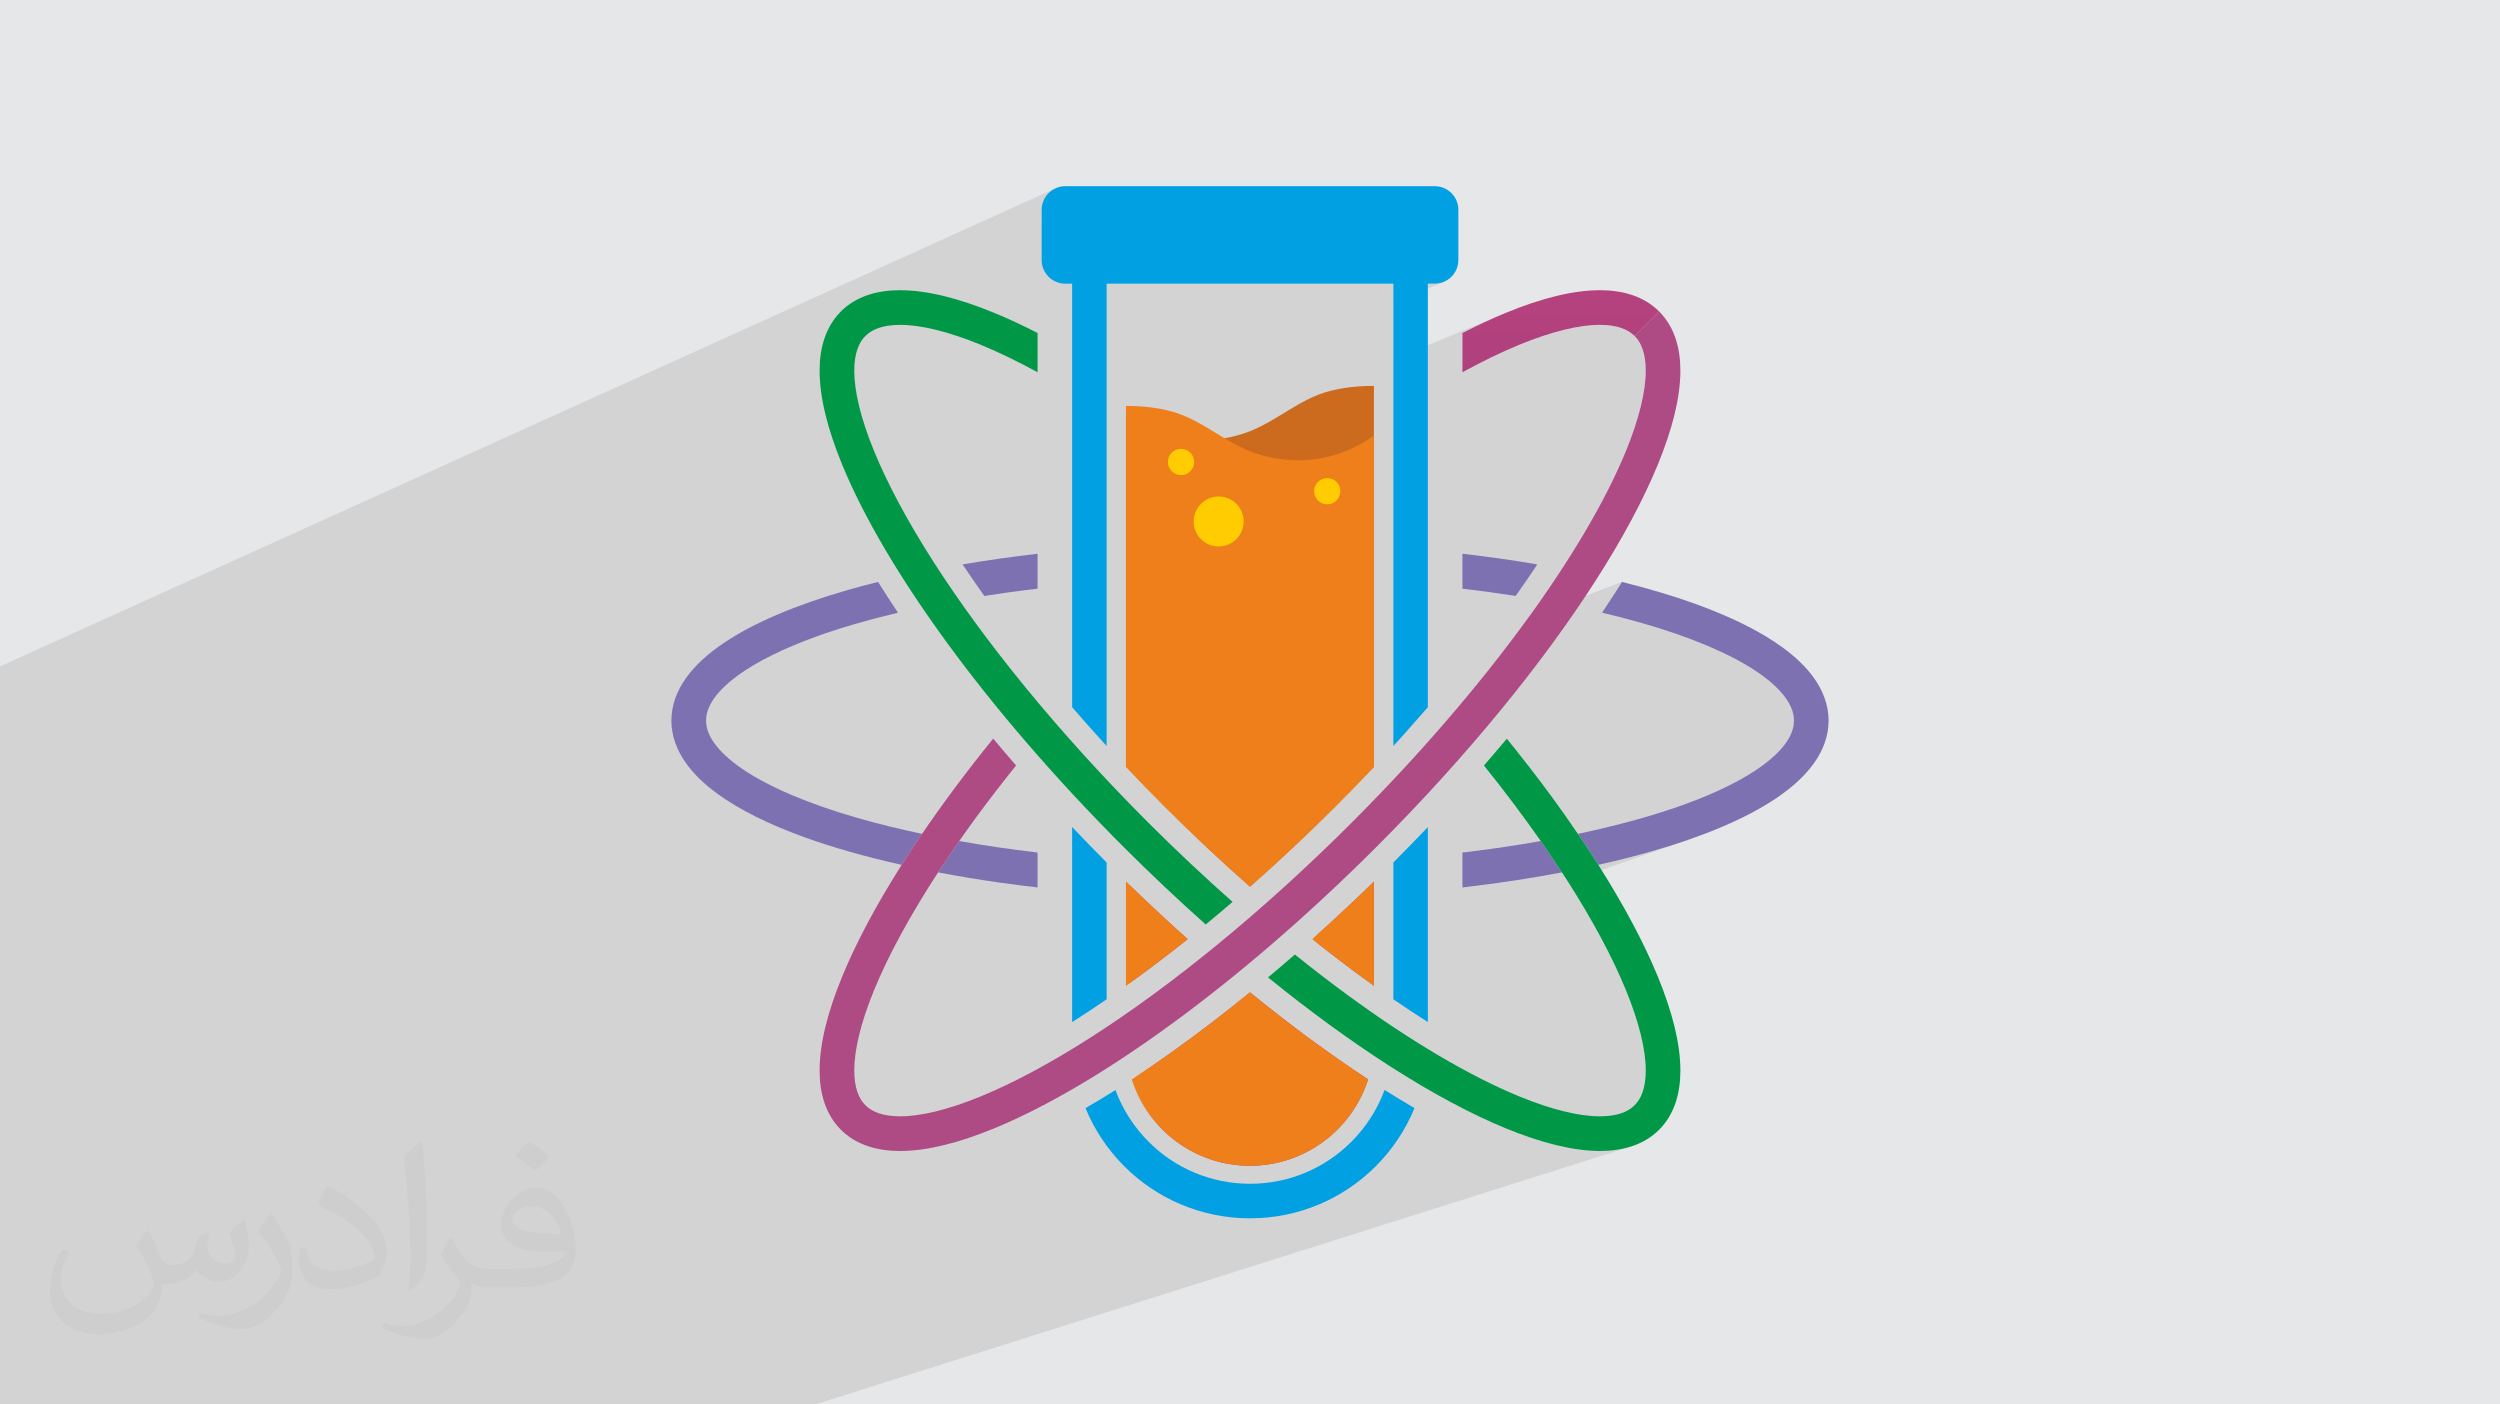<?xml version="1.0" encoding="UTF-8"?>
<!DOCTYPE svg PUBLIC "-//W3C//DTD SVG 1.1//EN" "http://www.w3.org/Graphics/SVG/1.1/DTD/svg11.dtd">
<!-- Creator: CorelDRAW 2020 (64-Bit) -->
<svg xmlns="http://www.w3.org/2000/svg" xml:space="preserve" width="94.192mm" height="52.917mm" version="1.1" style="shape-rendering:geometricPrecision; text-rendering:geometricPrecision; image-rendering:optimizeQuality; fill-rule:evenodd; clip-rule:evenodd"
viewBox="0 0 9404.92 5283.66"
 xmlns:xlink="http://www.w3.org/1999/xlink"
 xmlns:xodm="http://www.corel.com/coreldraw/odm/2003">
 <defs>
  <style type="text/css">
   <![CDATA[
    .fil0 {fill:#E6E7E8}
    .fil17 {fill:#FECC00;fill-rule:nonzero}
    .fil16 {fill:#EF7F1A;fill-rule:nonzero}
    .fil14 {fill:#CC6B1E;fill-rule:nonzero}
    .fil4 {fill:#AE4A84;fill-rule:nonzero}
    .fil3 {fill:#7E71B1;fill-rule:nonzero}
    .fil11 {fill:#00A0E3;fill-rule:nonzero}
    .fil6 {fill:#009846;fill-rule:nonzero}
    .fil2 {fill:#373435;fill-opacity:0.031}
    .fil1 {fill:#2B2A29;fill-opacity:0.102}
    .fil8 {fill:url(#id0);fill-rule:nonzero}
    .fil10 {fill:url(#id1);fill-rule:nonzero}
    .fil7 {fill:url(#id2);fill-rule:nonzero}
    .fil9 {fill:url(#id3);fill-rule:nonzero}
    .fil5 {fill:url(#id4);fill-rule:nonzero}
    .fil13 {fill:url(#id5);fill-rule:nonzero}
    .fil15 {fill:url(#id6);fill-rule:nonzero}
    .fil12 {fill:url(#id7);fill-rule:nonzero}
   ]]>
  </style>
  <linearGradient id="id0" gradientUnits="userSpaceOnUse" x1="3186.38" y1="1171.05" x2="3186.38" y2="4420.24">
   <stop offset="0" style="stop-opacity:1; stop-color:#EFBD2F"/>
   <stop offset="1" style="stop-opacity:1; stop-color:#B5427E"/>
  </linearGradient>
  <linearGradient id="id1" gradientUnits="userSpaceOnUse" x1="6172.43" y1="1171.05" x2="6172.43" y2="4359.62">
   <stop offset="0" style="stop-opacity:1; stop-color:#B5427E"/>
   <stop offset="1" style="stop-opacity:1; stop-color:#6E3180"/>
  </linearGradient>
  <linearGradient id="id2" gradientUnits="userSpaceOnUse" xlink:href="#id0" x1="3186.38" y1="1088.1" x2="3186.38" y2="4439.54">
  </linearGradient>
  <linearGradient id="id3" gradientUnits="userSpaceOnUse" xlink:href="#id1" x1="6172.43" y1="1089.43" x2="6172.43" y2="4377.12">
  </linearGradient>
  <linearGradient id="id4" gradientUnits="userSpaceOnUse" xlink:href="#id1" x1="5871.6" y1="1091.33" x2="5871.6" y2="4337.62">
  </linearGradient>
  <linearGradient id="id5" gradientUnits="userSpaceOnUse" xlink:href="#id0" x1="4261.27" y1="4059.37" x2="4358.14" y2="4059.37">
  </linearGradient>
  <linearGradient id="id6" gradientUnits="userSpaceOnUse" xlink:href="#id0" x1="4937.88" y1="3512.54" x2="4963.13" y2="3512.54">
  </linearGradient>
  <linearGradient id="id7" gradientUnits="userSpaceOnUse" xlink:href="#id0" x1="4236.67" y1="3512.42" x2="4261.97" y2="3512.42">
  </linearGradient>
 </defs>
 <g id="Layer_x0020_1">
  <polygon class="fil0" points="-0,0 9404.92,0 9404.92,5283.66 -0,5283.66 "/>
  <polygon class="fil1" points="-0,3766.48 -0,3758.71 -0,3752.24 -0,3751.14 -0,3744.18 -0,3744.11 -0,3741.09 -0,3731.74 -0,3724.92 -0,3721.95 -0,3689.35 -0,3688.6 -0,3660.51 -0,3656.7 -0,3654.96 -0,3647.79 -0,3622.81 -0,3619.33 -0,3616.72 -0,3615.21 -0,3569.73 -0,3559.24 -0,3549.21 -0,3543.61 -0,3537.66 -0,3530.94 -0,3530.83 -0,3527.61 -0,3352.81 -0,3349.59 -0,3346.43 -0,3320.03 -0,3172.71 -0,3112.64 -0,3085.83 -0,2913.71 -0,2834.51 -0,2771.35 -0,2762.55 -0,2728.61 -0,2722.35 -0,2713.99 -0,2707.02 -0,2706.38 -0,2660.07 -0,2654.34 -0,2639.62 -0,2607.93 -0,2594.49 -0,2578.68 -0,2557.19 -0,2507 3972.97,707.37 3957.85,715.58 3944.68,726.44 3933.81,739.61 3925.61,754.73 3920.42,771.43 3918.62,789.36 3918.62,847.37 4033.35,795.82 4033.35,983.32 4163.09,925.81 5241.8,925.81 5241.8,1067.14 5397.3,1067.14 5415.23,1065.34 5431.94,1060.15 5241.8,1140.4 5241.8,1352.65 5655.77,1180.62 5645.84,1184.81 5635.87,1189.08 5625.83,1193.45 5615.75,1197.92 5605.61,1202.47 5595.43,1207.11 5585.19,1211.85 5574.91,1216.67 5564.58,1221.57 5554.19,1226.56 5543.77,1231.64 5533.29,1236.8 5522.77,1242.04 5512.2,1247.36 5501.6,1252.76 5501.6,1385.01 5715.15,1297.19 5737.86,1288.04 5760.16,1279.49 5782.02,1271.53 5803.41,1264.18 5824.34,1257.41 5844.78,1251.24 5864.71,1245.66 5884.12,1240.68 5902.99,1236.29 5921.31,1232.49 5939.05,1229.29 5956.21,1226.67 5972.76,1224.66 5988.68,1223.23 6003.98,1222.39 6018.62,1222.14 6030.41,1222.33 6041.71,1222.91 6052.51,1223.86 6062.8,1225.16 6072.59,1226.81 6081.87,1228.78 6090.64,1231.08 6093.84,1232.08 6241.59,1171.72 6195.48,1217.84 6195.46,1217.85 6126.21,1246.08 6195.47,1217.84 6149.36,1263.95 6150.57,1265.18 6151.76,1266.43 6152.93,1267.7 6154.09,1268.99 6155.23,1270.3 6156.35,1271.62 6157.46,1272.97 6158.55,1274.34 6161.7,1278.56 6164.71,1282.99 6167.56,1287.61 6170.27,1292.47 6172.82,1297.57 6175.24,1302.91 6177.52,1308.52 6179.65,1314.4 6182.24,1322.66 6184.52,1331.43 6186.49,1340.72 6188.14,1350.51 6189.45,1360.8 6190.4,1371.59 6190.98,1382.9 6191.17,1394.69 6190.92,1409.33 6190.08,1424.61 6188.65,1440.54 6186.63,1457.09 6184.02,1474.25 6180.81,1491.99 6177.02,1510.3 6172.64,1529.17 6167.64,1548.59 6162.07,1568.52 6155.9,1588.95 6149.13,1609.88 6141.77,1631.28 6133.81,1653.14 6125.26,1675.44 6116.11,1698.16 6108.89,1715.49 6101.34,1733.06 6093.47,1750.85 6085.29,1768.85 6076.78,1787.07 6067.95,1805.5 6058.82,1824.14 6049.37,1842.97 6039.62,1862 6029.54,1881.23 6019.18,1900.65 6008.49,1920.25 5997.52,1940.03 5986.24,1959.99 5974.66,1980.12 5962.79,2000.42 5950.63,2020.88 5938.17,2041.5 5925.43,2062.28 5912.4,2083.21 5899.08,2104.28 5885.48,2125.49 5871.59,2146.85 5857.43,2168.35 5842.99,2189.96 5828.28,2211.71 5813.29,2233.58 5798.03,2255.57 5782.51,2277.66 5766.71,2299.87 5750.65,2322.17 5750.31,2322.64 6101.69,2189.16 6098.66,2194.02 6095.63,2198.88 6092.6,2203.74 6089.56,2208.62 6086.51,2213.49 6083.43,2218.37 6080.34,2223.26 6077.22,2228.17 6071.11,2237.68 6064.93,2247.23 6058.69,2256.8 6052.4,2266.39 6046.06,2276 6039.67,2285.63 6033.25,2295.28 6026.79,2304.93 6036.6,2307.27 6046.38,2309.61 6056.09,2311.98 6065.76,2314.37 6075.36,2316.76 6084.93,2319.18 6094.42,2321.61 6103.88,2324.05 6113.27,2326.52 6122.61,2328.99 6131.9,2331.48 6141.12,2334 6150.29,2336.52 6159.4,2339.06 6168.45,2341.61 6177.45,2344.19 6194.85,2349.24 6212.03,2354.36 6228.98,2359.53 6245.7,2364.75 6262.2,2370.04 6278.46,2375.37 6294.49,2380.77 6310.29,2386.21 6325.84,2391.7 6341.15,2397.24 6356.21,2402.82 6371.02,2408.45 6385.59,2414.14 6399.91,2419.85 6413.96,2425.61 6427.77,2431.41 6441.3,2437.25 6454.58,2443.12 6467.59,2449.03 6480.33,2454.97 6492.79,2460.95 6504.99,2466.97 6516.91,2473.01 6528.55,2479.07 6539.91,2485.16 6550.98,2491.28 6561.77,2497.43 6572.27,2503.59 6582.47,2509.78 6592.38,2515.98 6602,2522.21 6611.31,2528.45 6629.03,2540.91 6645.51,2553.37 6660.74,2565.82 6674.7,2578.19 6687.41,2590.46 6698.84,2602.6 6708.99,2614.55 6717.87,2626.3 6725.53,2637.84 6731.98,2649.01 6737.29,2659.86 6741.51,2670.45 6744.71,2680.79 6746.94,2690.96 6748.24,2700.96 6748.69,2710.86 6748.24,2720.75 6746.94,2730.76 6744.71,2740.91 6741.51,2751.25 6737.29,2761.84 6731.98,2772.69 6725.53,2783.88 6717.87,2795.41 6710.17,2805.67 6701.49,2816.11 6691.84,2826.68 6681.22,2837.37 6669.61,2848.16 6657.05,2859 6643.52,2869.9 6629.02,2880.8 6615.57,2890.35 6601.41,2899.89 6586.54,2909.4 6570.98,2918.87 6554.73,2928.3 6537.81,2937.67 6520.22,2946.99 6501.98,2956.24 6483.09,2965.43 6463.55,2974.55 6443.4,2983.57 6422.62,2992.51 6401.24,3001.36 6379.25,3010.1 6356.69,3018.73 6333.53,3027.25 6322.81,3031.09 6311.96,3034.92 5952.59,3161.56 5955.84,3166.41 5960.76,3173.75 5965.64,3181.07 5970.5,3188.38 5975.33,3195.69 5980.13,3202.98 5984.9,3210.26 5989.63,3217.52 5994.34,3224.77 5999.02,3232 6003.66,3239.22 6008.26,3246.43 6012.84,3253.61 6025.98,3250.65 6039.04,3247.66 6052.03,3244.64 6064.94,3241.6 6077.78,3238.53 6090.54,3235.43 6103.22,3232.3 6115.82,3229.14 6128.33,3225.97 6140.76,3222.75 6153.11,3219.51 6165.38,3216.24 6177.54,3212.95 6189.62,3209.61 6201.6,3206.26 6213.49,3202.87 6231.71,3197.56 6249.7,3192.19 6267.49,3186.76 6285.06,3181.25 6302.43,3175.7 6319.57,3170.08 6336.5,3164.39 6353.21,3158.65 5898.76,3316.94 5903.55,3324.47 5912.4,3338.5 5921.12,3352.46 5929.71,3366.36 5938.18,3380.19 5946.52,3393.96 5954.72,3407.65 5962.79,3421.28 5970.74,3434.83 5978.56,3448.31 5986.25,3461.71 5993.8,3475.04 6001.21,3488.29 6008.49,3501.46 6015.65,3514.55 6022.66,3527.56 6029.54,3540.48 6036.29,3553.32 6042.9,3566.08 6049.37,3578.75 6055.7,3591.33 6061.9,3603.82 6067.95,3616.23 6073.87,3628.54 6079.65,3640.75 6085.29,3652.88 6090.78,3664.9 6096.13,3676.83 6101.34,3688.67 6106.41,3700.4 6111.33,3712.02 6116.11,3723.55 6125.26,3746.27 6133.81,3768.56 6141.77,3790.42 6149.13,3811.82 6155.9,3832.75 6162.07,3853.19 6167.64,3873.12 6172.64,3892.53 6177.02,3911.4 6180.81,3929.71 6184.02,3947.45 6186.63,3964.61 6188.65,3981.16 6190.08,3997.09 6190.92,4012.38 6191.17,4027.01 6190.98,4038.81 6190.4,4050.11 6189.45,4060.9 6188.14,4071.2 6186.49,4080.98 6184.52,4090.27 6182.24,4099.04 6179.65,4107.3 6176.78,4115.08 6173.65,4122.38 6170.27,4129.23 6166.62,4135.66 6162.72,4141.7 6158.55,4147.37 6154.09,4152.72 6149.36,4157.77 6144.32,4162.5 6138.98,4166.95 6133.29,4171.13 6127.26,4175.03 6120.83,4178.66 6113.98,4182.05 6106.68,4185.17 6098.9,4188.05 5784.86,4288.61 5785.33,4288.76 5796.83,4292.31 5808.25,4295.71 5819.58,4298.95 5830.83,4302.05 5842,4304.98 5853.07,4307.77 5864.06,4310.39 5874.97,4312.86 5885.79,4315.17 5896.52,4317.3 5907.17,4319.29 5917.73,4321.11 5928.21,4322.76 5938.6,4324.24 5948.9,4325.56 5959.12,4326.71 5969.25,4327.7 5979.3,4328.51 5989.25,4329.14 5999.13,4329.61 6008.91,4329.89 6018.62,4330 6026.73,4329.93 6034.77,4329.74 6042.76,4329.4 6050.69,4328.92 6058.57,4328.31 6066.38,4327.55 6074.12,4326.64 6081.8,4325.59 6089.43,4324.38 6096.98,4323.04 6104.47,4321.52 6111.9,4319.85 6119.25,4318.02 6126.52,4316.03 6133.74,4313.87 3065.99,5283.66 3007.68,5283.66 2677.39,5283.66 2637.89,5283.66 2624.25,5283.66 2526.25,5283.66 2524.64,5283.66 2447.35,5283.66 2314.18,5283.66 2233.58,5283.66 2060.85,5283.66 2032.23,5283.66 1964.13,5283.66 1641.07,5283.66 1536.39,5283.66 1443.98,5283.66 1428.04,5283.66 1112.59,5283.66 949.15,5283.66 817.2,5283.66 781.7,5283.66 780.38,5283.66 740.1,5283.66 716.59,5283.66 691.59,5283.66 612.71,5283.66 590.44,5283.66 452.89,5283.66 410.32,5283.66 356.48,5283.66 350.16,5283.66 252.47,5283.66 251.29,5283.66 241.96,5283.66 233.36,5283.66 220.32,5283.66 201.21,5283.66 196.54,5283.66 171.38,5283.66 153.34,5283.66 150.43,5283.66 47.4,5283.66 -0,5283.66 -0,5274.39 -0,5270.8 -0,5265.5 -0,5259.37 -0,5259.32 -0,5244.14 -0,5234.31 -0,5225.26 -0,5215.81 -0,5209.07 -0,5181.92 -0,5165.04 -0,5157.56 -0,5128.39 -0,5122.87 -0,5118.83 -0,5102.39 -0,5083.03 -0,5046.24 -0,5046.15 -0,5032.03 -0,4944.82 -0,4936.42 -0,4916.91 -0,4869.44 -0,4859.49 -0,4839.17 -0,4782.13 -0,4754.03 -0,4751.01 -0,4719.76 -0,4670.81 -0,4657.15 -0,4625.91 -0,4609.4 -0,4578.74 -0,4538.32 -0,4531.59 -0,4531.5 -0,4529.18 -0,4520.31 -0,4507.18 -0,4495.29 -0,4460.6 -0,4425.1 -0,4403.64 -0,4338.42 -0,4320.53 -0,4319.36 -0,4235.22 -0,4233.07 -0,4229.17 -0,4110.33 -0,4056.03 -0,3907.95 -0,3907.37 -0,3905.58 -0,3904.13 -0,3899.31 -0,3886.98 -0,3860.37 -0,3845.5 -0,3817.7 -0,3817.31 -0,3798.42 -0,3786.05 -0,3778.01 -0,3768.18 "/>
  <path class="fil2" d="M557.14 4629.28c17.95,27.21 29.6,53.36 40.96,82.43 8.45,16.91 12.93,48.09 52.57,48.09 11.61,0 28.28,-3.42 43.06,-11.61 16.63,-8.73 29.32,-21.94 35.94,-42l15.85 -53.36 38.57 -19.02 2.64 2.64c-5.27,20.09 -6.59,39.36 -6.59,54.43 0,44.63 38.57,61.56 69.22,61.56 17.95,0 34.09,-8.73 34.09,-25.11 0,-21.13 -8.98,-57.06 -20.62,-89.29 17.95,-17.95 35.94,-35.94 56.53,-50.47l3.17 1.6c8.98,38.04 14,75.56 14,100.66 0,24.57 -10.83,51.79 -19.81,69.49 -18.49,34.87 -51.25,62.62 -90.87,62.62 -30.1,0 -63.65,-15.07 -86.66,-43.06l-1.32 0c-21.66,26.96 -55.22,51.25 -108.86,51.25l-16.63 0c-2.64,35.41 -10.29,60.49 -21.94,82.95 -31.95,62.34 -126.81,106.47 -216.1,106.47 -124.17,0 -186.51,-71.59 -186.51,-166.96 0,-58.91 19.27,-113.6 48.88,-152.42l24.29 10.04c-18.49,35.41 -30.91,68.68 -30.91,101.45 0,89.29 72.66,131.83 156.4,131.83 77.68,0 173.83,-49.41 191.28,-106.72 -6.59,-62.62 -30.1,-91.93 -66.04,-148.99 10.83,-19.02 24.83,-38.04 42.28,-58.38l3.17 0 0 0 0 0 -0.02 -0.09zm1432.14 -336.04c26.15,16.39 51.79,35.66 76.87,57.85 -14,19.81 -31.45,37.79 -53.11,53.64 -25.11,-20.34 -50.19,-37.79 -75.84,-56.27 17.42,-19.55 34.62,-38.29 52.04,-55.22l0 0 0 0 0 0 0 0 0 0 0.03 0zm13.47 244.11c-42.28,0 -76.87,27.75 -76.87,48.34 0,44.13 84.53,57.85 185.72,57.31 -12.68,-51.79 -57.06,-105.68 -108.86,-105.68l0.01 0.03zm-94.86 236.19c54.96,0 103.04,-1.6 139.74,-10.83 40.96,-10.29 75.56,-30.91 75.56,-45.17 0,-3.7 0,-8.19 -1.32,-11.89 -22.98,2.11 -49.41,2.11 -72.38,2.11 -74.49,0 -131.55,-16.91 -154.02,-58.66 -5.55,-11.61 -9.51,-24.57 -9.51,-39.36 0,-40.43 17.42,-79.79 48.09,-107 25.61,-22.45 53.89,-36.44 82.67,-36.44 52.04,0 93.51,41.75 122.57,107.54 15.85,35.94 26.68,77.4 26.68,129.72 0,34.87 -9.51,64.19 -31.17,85.85 -40.43,39.11 -114.92,53.89 -229.04,53.89l-51.79 0 0 0 -13.47 0c-28.28,0 -48.62,-5.02 -64.72,-17.42l-2.64 0c0.79,6.59 1.32,12.93 1.32,19.02 0,25.61 -8.45,58.38 -25.61,84.53 -50.72,75.3 -105.68,108.04 -153.24,108.04 -48.09,0 -107,-18.49 -160.11,-42.54l9.51 -18.49c17.17,7.13 40.96,11.89 73.7,11.89 85.85,0 198.66,-82.43 212.66,-163 -3.17,-6.59 -8.98,-15.32 -17.17,-24.57 -25.11,-29.85 -40.96,-54.68 -55.75,-80.83 12.68,-25.11 24.29,-45.17 35.13,-63.4l4.49 -0.53c36.72,74.77 69.99,117.55 144.23,117.55l11.61 0 0 0 53.89 0 0 0 0 0 0 0 0 0 0 0 0.09 0.01zm-371.98 79c6.34,-34.34 6.87,-72.91 6.87,-108.86l0 -53.36c0,-99.6 -12.68,-244.36 -22.98,-338.68 17.95,-19.27 43.06,-42 62.87,-57.31l5.81 1.6c13.47,118.62 16.63,256 16.63,383.06 0,33.3 -1.32,65.79 -4.49,89.55 -1.85,30.1 -19.27,52.83 -56.53,87.7l-8.19 -3.7zm-382.8 -157.19c1.85,46.77 24.83,83.49 105.15,83.49 49.93,0 92.19,-12.93 138.96,-35.13 8.45,-3.7 12.93,-8.73 12.93,-12.93 0,-29.32 -22.45,-68.15 -60.23,-103.55 -36.72,-33.3 -85.34,-62.62 -130.76,-82.18 -15.6,-6.59 -20.62,-13.47 -20.62,-20.09 0,-13.47 17.95,-41.75 32.77,-62.09l5.02 -0.53c52.04,27.21 110.17,67.64 153.24,112.53 39.11,41.47 63.4,83.49 63.4,129.19 0,33.81 -10.29,65.51 -26.96,95.11 -57.06,28.79 -117.83,50.72 -178.06,50.72 -73.17,0 -123.1,-34.34 -123.1,-114.92 0,-8.73 0,-22.19 3.17,-39.64l25.11 0 0 0 0 0 0 0 0 0 0 0 -0.02 0zm-132.37 -132.9l45.45 73.45c16.63,27.21 32.23,56.81 32.23,103.55l0 59.7c0,48.34 -30.91,100.13 -80.83,151.38 -39.11,34.62 -73.7,49.41 -105.68,49.41 -47.55,0 -101.98,-14.79 -164.85,-41.75l7.13 -18.49c19.81,5.27 42.79,9.77 71.06,9.77 90.36,-0.53 182.8,-66.57 225.08,-147.15 5.02,-9.26 6.87,-17.95 6.87,-24.04 0,-9.26 -5.02,-19.55 -8.98,-28.79 -22.98,-43.31 -48.62,-82.95 -76.87,-119.68 14.79,-23.25 29.6,-45.7 45.7,-67.9l3.7 0.53 0 0 0 0 0 0 0 0 0 0 -0.02 0.01z"/>
  <g id="_1991369900464">
   <path class="fil3" d="M3703.11 2242.06c25.07,-3.92 50.13,-7.88 75.83,-11.51 40.64,-5.76 82.26,-11.04 124.36,-16.05l0 -131.33c-97.74,11.38 -191.95,24.78 -282.08,40.06 25.88,38.94 53.24,78.61 81.9,118.83z"/>
   <path class="fil3" d="M3468.74 3136.91c-85.81,-18.08 -166.65,-37.91 -241.29,-59.39 -186.76,-53.57 -336.11,-117.58 -433.85,-184.25 -48.92,-33.19 -84.6,-66.85 -106.57,-97.86 -22.06,-31.28 -30.7,-58.27 -30.81,-84.55 0.11,-26.29 8.76,-53.28 30.81,-84.55 19.25,-27.13 48.92,-56.31 88.86,-85.39 69.82,-51.03 170.49,-101.35 295.49,-146.45 90.25,-32.64 193.43,-62.64 306.87,-89.42 -26.22,-39.14 -51.17,-77.77 -74.97,-115.92 -38.32,9.57 -75.9,19.39 -111.86,29.72 -195.33,56.31 -355.2,123.12 -471.15,201.74 -57.93,39.46 -105.22,82.05 -139.5,130.09 -34.2,47.77 -55.1,102.62 -54.99,160.18 -0.11,57.55 20.79,112.41 54.99,160.18 29.97,42.06 69.97,79.9 118.26,115.16 84.58,61.56 195.13,115.6 328.01,163.73 107.61,38.87 230.35,73.51 364.95,103.65 2.87,-4.51 5.56,-8.96 8.47,-13.48 21.7,-33.94 44.6,-68.4 68.29,-103.18z"/>
   <path class="fil3" d="M5501.6 2083.24l0 131.22c68.67,8.18 135.56,17.3 200.2,27.44 28.63,-40.21 55.74,-79.73 81.6,-118.63 -45.48,-7.71 -91.61,-15.13 -139.12,-21.87 -46.54,-6.6 -94.35,-12.53 -142.67,-18.16z"/>
   <path class="fil3" d="M5501.6 3207.21l0 131.33c131.65,-15.33 256.95,-34.32 374.43,-56.61 -25.23,-38.74 -51.83,-78.11 -79.77,-118.06 -55.2,9.78 -111.76,19 -170.3,27.3 -40.64,5.76 -82.26,11.04 -124.36,16.05z"/>
   <path class="fil3" d="M3903.3 3338.48l0 -131.22c-102.81,-12.25 -201.38,-26.73 -294.87,-43.28 -27.96,39.98 -54.13,79.18 -79.38,117.93 74.3,14.1 151.37,27.03 231.58,38.41 46.55,6.6 94.34,12.53 142.67,18.16z"/>
   <path class="fil3" d="M6824.15 2550.68c-29.98,-42.05 -69.99,-79.89 -118.28,-115.15 -84.57,-61.57 -195.11,-115.61 -328,-163.73 -83.44,-30.14 -176.18,-57.67 -276.17,-82.64 -8.1,12.97 -16.11,25.92 -24.47,39.01 -16.22,25.35 -33.17,50.99 -50.43,76.76 52.51,12.41 102.84,25.49 150.66,39.26 186.77,53.57 336.12,117.59 433.86,184.26 48.92,33.18 84.6,66.84 106.56,97.85 22.07,31.27 30.71,58.26 30.82,84.55 -0.11,26.28 -8.76,53.27 -30.82,84.55 -19.23,27.13 -48.91,56.31 -88.85,85.39 -69.81,51.03 -170.49,101.35 -295.49,146.45 -113.78,41.15 -247.88,78.12 -397.62,109.69 26.84,39.4 52.63,78.37 76.92,116.67 70.24,-15.74 137.49,-32.6 200.66,-50.74 195.33,-56.31 355.2,-123.12 471.16,-201.74 57.92,-39.46 105.21,-82.05 139.5,-130.09 34.18,-47.77 55.08,-102.62 54.98,-160.18 0.1,-57.55 -20.8,-112.41 -54.98,-160.18z"/>
   <path class="fil4" d="M3255.54 4157.77c-13,-13.08 -22.94,-29.05 -30.29,-50.46 -7.28,-21.35 -11.52,-48.17 -11.51,-80.29 -0.24,-76.28 24.67,-181.2 75.05,-303.46 53.33,-130.08 135.07,-280.19 240.28,-441.65 25.24,-38.75 51.42,-77.95 79.37,-117.93 20.05,-28.69 40.75,-57.64 62.15,-86.86 47.37,-64.69 98.24,-130.7 151.86,-197.47 -29.41,-33.74 -58.09,-67.39 -86.18,-100.94 -99.13,122.4 -188.71,242.5 -267.51,358.22 -23.69,34.78 -46.59,69.24 -68.3,103.17 -2.91,4.53 -5.6,8.97 -8.47,13.48 -95.51,150.68 -171.22,292.24 -223.87,420.46 -54.05,132.2 -84.56,249.97 -84.8,352.98 0.01,43.38 5.59,84.37 18.45,122.27 12.8,37.81 33.31,72.52 61.55,100.7 28.18,28.26 62.88,48.76 100.71,61.56 37.89,12.86 78.89,18.44 122.27,18.46 102.99,-0.26 220.78,-30.76 352.98,-84.82 198.01,-81.35 428.07,-217.26 673.97,-397.21 245.79,-179.97 507,-404.02 764.66,-661.66 343.54,-343.6 627.33,-693.33 826.56,-1004.69 99.6,-155.75 178.1,-301.88 232.32,-433.95 54.05,-132.21 84.56,-249.98 84.82,-352.99 -0.02,-43.38 -5.6,-84.37 -18.46,-122.27 -12.79,-37.81 -33.3,-72.52 -61.55,-100.7l-46.12 46.12 -46.11 46.11c3.25,3.27 6.3,6.72 9.19,10.39 8.63,11 15.59,23.99 21.11,40.06 7.27,21.35 11.52,48.17 11.51,80.29 0.25,76.28 -24.66,181.2 -75.06,303.47 -75.3,183.7 -206.29,406.84 -381.78,646.43 -175.49,239.72 -395.44,496.3 -648.65,749.5 -337.56,337.6 -681.29,616.11 -982.74,808.9 -150.66,96.39 -290.78,171.33 -413.18,221.53 -122.26,50.38 -227.18,75.31 -303.46,75.05 -32.12,0.02 -58.95,-4.23 -80.29,-11.51 -21.42,-7.35 -37.38,-17.28 -50.46,-30.28z"/>
   <path class="fil5" d="M5715.15 1297.19c122.26,-50.37 227.18,-75.3 303.47,-75.05 32.12,-0.02 58.94,4.23 80.28,11.52 21.43,7.34 37.39,17.28 50.46,30.28l46.12 -46.11 46.11 -46.12c-28.17,-28.25 -62.88,-48.76 -100.71,-61.55 -37.89,-12.86 -78.88,-18.44 -122.26,-18.46 -103,0.25 -220.79,30.76 -352.99,84.82 -52.48,21.56 -107.35,47.21 -164.03,76.23l0 147.53c75.57,-41.2 147.23,-75.91 213.55,-103.1z"/>
   <path class="fil6" d="M3163.32 1171.72l46.11 46.12 46.11 46.11c-13,13.07 -22.94,29.04 -30.29,50.45 -7.28,21.35 -11.52,48.17 -11.51,80.29 -0.24,76.28 24.67,181.2 75.05,303.47 50.21,122.4 125.15,262.52 221.54,413.18 192.79,301.45 471.3,645.18 808.91,982.74 105.79,105.8 212.13,205.41 317.64,298.79 -33.83,29.05 -67.52,57.39 -101.01,84.97 -102.71,-91.43 -206.05,-188.73 -308.86,-291.53 -257.65,-257.67 -481.71,-518.88 -661.67,-764.66 -179.95,-245.91 -315.86,-475.98 -397.22,-673.98 -54.05,-132.21 -84.56,-249.98 -84.8,-352.99 0.01,-43.38 5.59,-84.37 18.45,-122.27 3.2,-9.46 6.89,-18.71 11.04,-27.72 12.49,-27.05 29.32,-51.85 50.5,-72.98l0.01 0 -0.01 0 0.01 0zm2505.34 1607.23c-28.03,33.47 -56.77,67.05 -86.11,100.72 77.85,96.92 149.26,192.03 213.72,284.21 27.94,39.96 54.54,79.32 79.77,118.06 6.19,9.48 12.53,19.04 18.54,28.45 96.39,150.65 171.33,290.76 221.53,413.17 50.39,122.26 75.31,227.18 75.06,303.46 0.01,32.12 -4.24,58.94 -11.51,80.29 -7.35,21.42 -17.29,37.38 -30.29,50.46 -13.07,13 -29.04,22.94 -50.46,30.28 -21.35,7.28 -48.16,11.53 -80.28,11.51 -76.29,0.26 -181.21,-24.66 -303.47,-75.05 -183.7,-75.3 -406.84,-206.29 -646.44,-381.78 -64.7,-47.38 -130.7,-98.24 -197.47,-151.87 -33.75,29.41 -67.4,58.1 -100.94,86.19 159.2,128.92 314.58,241.87 461.38,335.8 155.75,99.61 301.88,178.1 433.94,232.33 132.21,54.06 249.98,84.56 353,84.82 43.37,-0.02 84.37,-5.6 122.26,-18.46 37.82,-12.8 72.53,-33.3 100.71,-61.56 28.25,-28.18 48.76,-62.88 61.55,-100.7 12.86,-37.9 18.44,-78.89 18.46,-122.27 -0.26,-103 -30.77,-220.78 -84.82,-352.98 -52.64,-128.14 -128.46,-269.83 -223.94,-420.42 -24.29,-38.3 -50.08,-77.27 -76.92,-116.67 -30.68,-45.06 -62.47,-90.58 -96.34,-136.87 -53.08,-72.5 -110.43,-146.43 -170.91,-221.13zm-2413.12 -1515c13.08,-13 29.05,-22.94 50.46,-30.28 21.34,-7.29 48.17,-11.54 80.29,-11.52 76.28,-0.25 181.2,24.67 303.46,75.05 66.35,27.2 137.99,61.91 213.56,103.1l0 -147.6c-56.69,-29.05 -111.52,-54.61 -164.04,-76.16 -132.2,-54.06 -249.98,-84.57 -352.98,-84.82 -43.38,0.02 -84.38,5.6 -122.27,18.46 -37.82,12.8 -72.53,33.31 -100.7,61.55l92.22 92.23z"/>
   <polygon class="fil7" points="3163.31,1171.72 3209.43,1217.84 "/>
   <polygon class="fil8" points="3163.31,1171.72 3209.43,1217.84 "/>
   <polygon class="fil9" points="6149.36,1263.95 6195.48,1217.84 "/>
   <polygon class="fil10" points="6149.36,1263.95 6195.48,1217.84 "/>
   <path class="fil11" d="M4033.35 795.82l0 1864.61c21.17,24.65 42.83,49.31 64.74,73.96 21.17,23.9 42.83,47.81 64.99,71.96l0 -1880.53 1078.72 0 0 1880.53c22.17,-24.15 43.83,-48.06 65,-72.21 21.91,-24.65 43.57,-49.06 64.74,-73.71l0 -1864.61 -1338.19 0zm0 2315.32l0 0 0 733.83c7.47,-4.97 15.19,-9.71 22.91,-14.69 13.95,-8.97 27.9,-17.92 41.84,-27.14 21.42,-14.2 43.08,-28.65 64.99,-43.82l0 -514.71c-21.91,-21.92 -43.57,-44.07 -64.99,-65.99 -21.92,-22.42 -43.57,-45.07 -64.74,-67.48zm1231.62 1023.93l0 0c-18.68,-11.2 -37.35,-22.66 -56.28,-34.61 -27.14,73.96 -70.21,140.2 -125,194.97 -97.61,97.61 -232.08,157.87 -381.23,157.87 -74.71,0 -145.43,-15.19 -209.91,-42.33 -64.5,-27.14 -122.51,-66.74 -171.33,-115.55 -54.78,-54.78 -97.6,-121.02 -125,-194.73 -18.92,11.95 -37.6,23.4 -56.04,34.61 -18.92,11.46 -37.84,22.67 -56.52,33.37 33.87,82.43 83.67,156.63 145.68,218.63 120.78,121.03 288.6,195.97 473.12,195.97 184.52,0 352.36,-74.95 473.12,-195.97 62.01,-62 111.8,-136.2 145.67,-218.63 -18.43,-10.7 -37.35,-21.91 -56.27,-33.62zm41.84 -956.45l0 0c-21.42,21.92 -43.08,44.07 -65,65.99l0 514.71c21.92,15.18 43.58,29.63 65,43.82 21.91,14.2 43.32,28.14 64.74,41.83l0 -733.59c-21.17,22.42 -42.84,44.82 -64.74,67.24z"/>
   <path class="fil12" d="M4467.88 3532.96c-78.93,63 -156.62,121.77 -232.08,175.55l0 -392.2c77.45,75.46 154.89,147.67 232.08,216.64z"/>
   <path class="fil13" d="M4702.45 3733.17c152.4,124.25 301.8,234.08 444.24,327.45 -60.02,188.25 -236.56,324.96 -444.49,324.96 -207.68,0 -384.23,-136.46 -444.24,-324.72 97.36,-63.74 197.97,-135.45 300.55,-213.9 47.56,-36.35 95.63,-74.45 143.93,-113.8z"/>
   <path class="fil14" d="M5168.61 1451.72l0 1433.31c-46.57,49.31 -94.63,98.61 -143.93,147.92 -107.33,107.32 -215.39,208.66 -322.22,302.79 -106.83,-94.13 -214.89,-195.47 -322.22,-302.79 -49.55,-49.55 -97.86,-99.11 -144.43,-148.66l0 -1323c0,5.47 26.9,19.67 30.63,22.16 30.12,19.18 63,34.37 96.61,46.32 77.69,27.39 162.1,33.12 243.29,18.92 27.89,-4.73 55.53,-11.95 82.42,-21.42 111.06,-39.09 196.72,-126 312.52,-155.88 45.57,-12.19 101.1,-19.66 167.34,-19.66z"/>
   <path class="fil15" d="M4937.02 3532.96c76.94,-68.98 154.4,-140.94 231.59,-216.14l0 391.45c-45.32,-32.38 -91.39,-66.24 -137.95,-102.1 -31.13,-23.65 -62.27,-48.31 -93.64,-73.21z"/>
   <path class="fil16" d="M4467.88 3532.96c-78.93,63 -156.62,121.77 -232.08,175.55l0 -392.2c77.45,75.46 154.89,147.67 232.08,216.64z"/>
   <path class="fil16" d="M4702.45 3733.17c152.4,124.25 301.8,234.08 444.24,327.45 -60.02,188.25 -236.56,324.96 -444.49,324.96 -207.68,0 -384.23,-136.46 -444.24,-324.72 97.36,-63.74 197.97,-135.45 300.55,-213.9 47.56,-36.35 95.63,-74.45 143.93,-113.8z"/>
   <path class="fil16" d="M5168.61 1636.48l0 1248.55c-46.57,49.31 -94.63,98.61 -143.93,147.92 -107.33,107.32 -215.39,208.66 -322.22,302.79 -106.83,-94.13 -214.89,-195.47 -322.22,-302.79 -49.55,-49.55 -97.86,-99.11 -144.43,-148.66l0 -1357.13c66.49,0 121.77,7.23 167.34,19.68 75.21,19.17 137.96,62.75 203.2,101.85 34.86,20.67 70.71,40.34 109.56,54.04 104.08,36.84 221.12,39.35 325.71,2.24 33.62,-11.95 66.24,-27.14 96.36,-46.32 3.98,-2.24 30.63,-16.67 30.63,-22.16z"/>
   <path class="fil16" d="M4937.02 3532.96c76.94,-68.98 154.4,-140.94 231.59,-216.14l0 391.45c-45.32,-32.38 -91.39,-66.24 -137.95,-102.1 -31.13,-23.65 -62.27,-48.31 -93.64,-73.21z"/>
   <path class="fil11" d="M5397.3 700.38l-1389.7 0c-49.15,0 -88.99,39.84 -88.99,88.99l0 188.8c0,49.14 39.84,88.98 88.99,88.98l1389.7 0c49.15,0 88.98,-39.84 88.98,-88.98l0 -188.8c0,-49.15 -39.83,-88.99 -88.98,-88.99z"/>
   <path class="fil17" d="M4492.44 1737.94c0,27.27 -22.11,49.38 -49.39,49.38 -27.27,0 -49.38,-22.11 -49.38,-49.38 0,-27.27 22.11,-49.39 49.38,-49.39 27.28,0 49.39,22.12 49.39,49.39z"/>
   <path class="fil17" d="M5042.38 1847.92c0,27.27 -22.11,49.38 -49.38,49.38 -27.27,0 -49.38,-22.11 -49.38,-49.38 0,-27.27 22.11,-49.38 49.38,-49.38 27.27,0 49.38,22.11 49.38,49.38z"/>
   <path class="fil17" d="M4678.57 1961.81c0,51.94 -42.11,94.04 -94.04,94.04 -51.93,0 -94.04,-42.1 -94.04,-94.04 0,-51.93 42.11,-94.04 94.04,-94.04 51.93,0 94.04,42.11 94.04,94.04z"/>
  </g>
 </g>
</svg>
